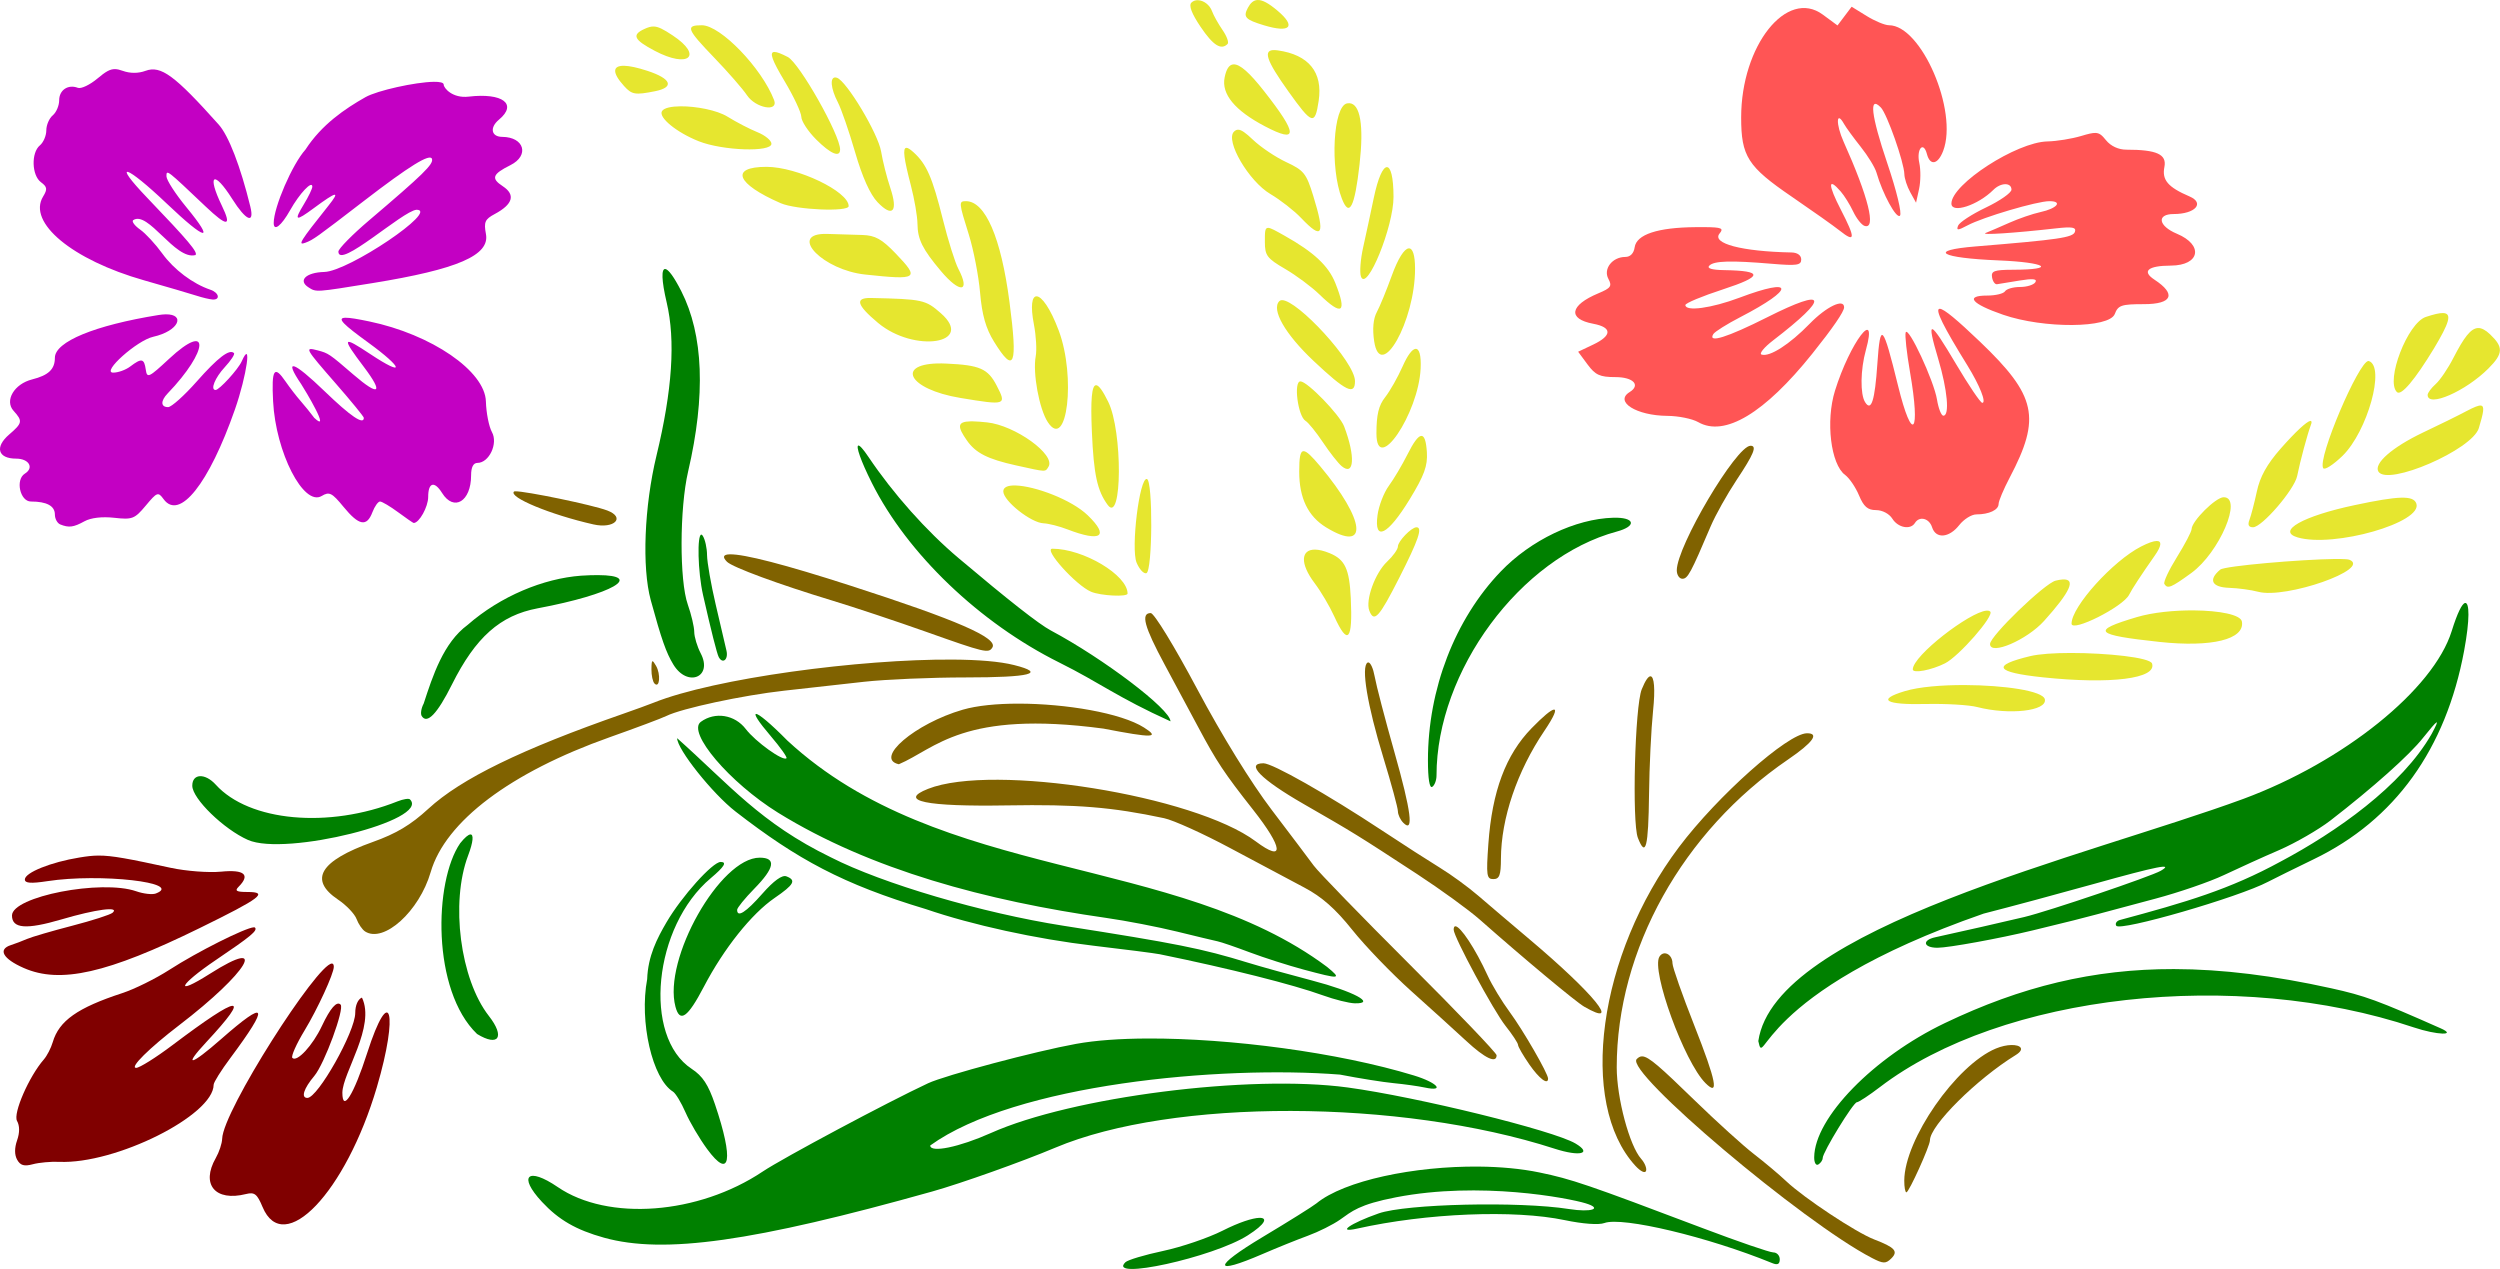 <?xml version="1.0" encoding="UTF-8"?>
<svg width="316.85mm" height="160.83mm" version="1.1" viewBox="0 0 1122.7 569.87" xmlns="http://www.w3.org/2000/svg">
<g transform="translate(491.33 -50.855)">
<path transform="translate(-491.33 50.855)" d="m298.73 120.8c-1.76-0.1-1.69 5.02 0.66 15.02 4.02 17.08 2.54 39.37-4.57 68.76-5.5 22.76-6.59 50.25-2.57 64.96 4.83 17.66 6.9 23.55 10.15 28.9 6.33 10.41 17.87 5.68 12.28-5.03-1.59-3.06-2.9-7.4-2.91-9.65-0.01-2.26-1.31-7.78-2.9-12.29-3.78-10.71-3.7-43.17 0.15-59.73 7.95-34.2 6.91-61.41-3.09-81.02-3.36-6.59-5.83-9.83-7.2-9.92zm86.73 79.28c-1.15 0.22 0.99 6.67 6.1 16.85 15.95 31.78 48.32 62.78 84.18 80.62 18.16 9.03 26.08 15.62 49.9 26.38 0-5.38-30.09-28.21-53.79-40.83-5.26-2.8-19.04-13.6-41.41-32.49-14.47-12.21-29.3-28.87-40.42-45.4-2.46-3.66-3.96-5.25-4.56-5.13zm340.76 32.42c-0.54-0.02-1.11-0.02-1.72 0-17.02 0.48-37.02 10.04-50.57 24.17-20.57 21.45-32.67 52.83-32.67 84.76 0 8.26 0.71 12.68 1.92 11.93 1.06-0.65 1.93-2.95 1.93-5.11 0-46.91 37.69-97.89 80.99-109.55 8.57-2.31 8.2-5.98 0.12-6.2zm-411.27 7.58c-1.92 0-1.62 16.55 0.78 27.17 3.62 15.99 6.24 26.34 7.04 27.83 1.78 3.29 4.4 1.11 3.47-2.89-0.55-2.39-2.72-11.71-4.84-20.72-2.11-9.01-3.85-18.98-3.88-22.16-0.02-3.18-0.88-7.08-1.91-8.67-0.24-0.38-0.47-0.56-0.66-0.56zm-46.48 18.19c-2.14-0.01-4.65 0.07-7.55 0.26-16.8 1.25-36.1 9.14-50.95 22.13-10.81 7.94-15.65 22.86-19.7 35.3-1.11 2.07-1.51 4.57-0.9 5.57 2.39 3.86 6.99-0.92 13.58-14.12 10.61-21.22 21.67-31.06 38.48-34.22 34.1-6.4 47.75-14.86 27.04-14.92zm838.53 12.52c-1.3 0.26-3.4 4.29-6 12.64-8.2 26.25-48.5 58.67-93.6 75.35-70.5 25.91-210.36 57.84-217.78 108.75 2.96 13.63-1.64-21.49 101.17-57.24 11.65-2.98 33.98-8.98 49.61-13.35 28.6-7.98 36.05-9.45 29.97-5.9-4.38 2.55-50.38 18.15-61.28 20.77-8.14 1.96-30.32 7-39.98 9.09-6.1 1.32-5.41 4.72 0.96 4.72 4.97 0 27.77-4.16 42.88-7.82 16.56-4.02 22.6-5.53 28.9-7.24 3.71-1.01 15.42-4.14 26.01-6.96 10.6-2.82 24.47-7.59 30.83-10.61 6.41-3.02 17.51-8.1 24.91-11.27 7.3-3.18 17.6-9.13 22.9-13.21 19.1-14.77 35.6-29.45 41.7-37.24 6.7-8.37 7.9-9.29 3.8-1.68-13.3 23.39-43 44.13-67.7 57.26-23.2 12.66-42.52 18.28-72.46 26.35-1.39 0.46-2.05 1.6-1.47 2.54 1.63 2.65 55.03-12.8 68.13-19.73 2.9-1.51 12.2-6.09 20.6-10.17 36.4-17.56 59.3-49.44 67.5-93.67 2.6-14.08 2.4-21.77 0.4-21.38zm-767.45 49.83c-1.06 0.03 0.88 3.28 6.57 9.94 4.31 5.05 7.5 9.52 7.07 9.95-1.5 1.5-13.89-7.39-18.28-13.12-4.95-6.46-13.82-7.88-20.18-3.23-6.34 4.64 12.86 27.24 34.62 40.77 41.6 25.75 93.67 39.6 147.39 47.28 9.01 1.29 23.31 4.05 31.79 6.14 8.48 2.08 16.72 4.06 18.31 4.39s8.09 2.56 14.45 4.96c6.36 2.39 17.2 5.86 24.09 7.71 16.61 4.45 17.35 4.37 10.59-1.18-68.33-51.08-173.43-37.87-242.37-101.65-7.8-7.91-12.85-12-14.05-11.96zm-35.46 10.88c-0.06 4.92 15.87 24.93 26.27 32.98 27.76 21.51 48.25 32.62 85.45 43.79 20.88 7.15 49.57 13.41 75.15 16.42 14.3 1.68 27.74 3.41 29.86 3.84 31.19 6.38 59.91 13.62 73.23 18.45 5.3 1.92 11.77 3.54 14.38 3.59 9.84 0.21-0.67-5.39-19.2-10.24-10.07-2.63-23.07-6.25-28.9-8.04-20.63-6.34-31.88-8.59-82.86-16.57-36.31-5.69-81.17-18.89-104.32-30.7-31.68-15.42-45.38-32.42-69.06-53.52zm-214.29 17.07c-2.042 0.09-3.476 1.55-3.451 4.31 0.052 5.82 14.14 19.51 25.01 24.32 16.87 7.46 82.09-8.87 72.75-18.21-0.53-0.53-3.02-0.13-5.54 0.87-30.98 12.35-66.69 9.08-81.677-7.48-2.403-2.65-5.051-3.91-7.092-3.81zm121.44 26.16c-0.92 0.05-2.48 1.33-4.59 3.96-11.81 17.16-12.8 66.08 7.6 85.66 9.7 5.92 12.67 1.34 5.28-8.12-12.86-16.47-17.31-50.85-9.31-72.03 2.34-6.21 2.56-9.55 1.02-9.47zm129.92 10.43c-17.76 0-43.54 45.63-37.82 66.96 1.97 7.37 5.51 4.87 12.77-9.04 8.94-17.1 21.37-32.7 31.73-39.81 8.8-6.04 9.86-7.98 5.3-9.73-1.91-0.73-5.66 1.98-10.76 7.77-7.39 8.4-11.35 10.94-11.35 7.28 0-0.9 3.46-5.16 7.7-9.49 9.18-9.36 9.98-13.94 2.43-13.94zm-17.53 1.92c-3.62 0-17.5 15.46-24.31 27.09-4.23 7.23-8.34 15.18-8.69 25.56-3.6 19.04 2.32 44.77 11.62 50.52 1.16 0.72 3.68 4.9 5.6 9.29 1.91 4.38 6.27 11.78 9.68 16.43 10.42 14.21 12.05 4.98 3.54-20.09-2.99-8.79-5.53-12.66-10.43-15.87-22.14-14.52-17.21-63.98 8.54-85.64 6.11-5.15 7.42-7.29 4.45-7.29zm652.67 48.11c-36.23-0.07-68.65 7.85-102.92 24.26-31.99 15.32-58.49 42.52-58.66 60.22-0.03 2.49 0.81 3.92 1.88 3.26 1.06-0.66 1.93-1.94 1.93-2.87 0-2.61 13.76-25.07 15.36-25.07 0.79 0 5.45-3.07 10.36-6.82 54.69-41.76 160.05-53.53 239.75-26.78 10.4 3.48 19.7 3.77 12 0.38-28.2-12.5-34-14.63-49.1-17.96-25.7-5.68-48.86-8.58-70.6-8.62zm-460.96 31.18c-12.32 0.05-23.33 0.82-32.09 2.41-18.08 3.26-58.75 14.09-66.47 17.69-18.12 8.46-65.27 33.62-74.27 39.65-28.89 19.33-69.45 22.4-92.04 6.96-13.51-9.23-17.98-5.06-7.1 6.64 7.54 8.11 15.35 12.62 27.92 16.11 26.92 7.47 66.85 1.84 147.41-20.77 12.91-3.63 40.28-13.37 55.25-19.68 52.6-22.15 154.82-21.94 224.15 0.46 11.39 3.69 17.15 2.26 9.4-2.33-9.9-5.86-71.24-20.94-102.29-25.15-44.05-5.97-123.89 4.22-160.22 20.45-14.26 6.37-27.25 9.04-27.25 5.6 38.18-27.53 130.3-36.04 184.01-31.83 8.48 1.65 19.32 3.38 24.09 3.84s11.06 1.34 13.97 1.96c9.4 2.01 5.63-2.22-4.82-5.4-34.11-10.4-82.71-16.75-119.65-16.61zm148.79 57.52c-28.9-0.27-60.43 6.24-72.97 16.54-1.59 1.3-12.43 8.09-24.09 15.07-22.55 13.52-22.55 17.37 0 7.62 6.36-2.75 15.48-6.43 20.27-8.18s11.3-5 14.45-7.22c5.31-3.73 8.43-6.82 25.17-10.05 37.78-7.3 77.38 0.36 85.09 2.7 7.91 2.39 2.68 4.18-7.52 2.57-22.2-3.51-73.16-2.33-85.42 1.98-12.83 4.51-19.07 8.92-9.65 6.82 31.19-6.97 70.59-8.57 93.27-3.8 8.03 1.69 15.26 2.22 17.75 1.3 8.06-2.98 46.64 6.23 75.41 18 2.38 0.98 3.37 0.48 3.37-1.71 0-1.71-1.31-3.1-2.91-3.1s-15.69-4.84-31.31-10.75c-52.34-19.81-59.17-22.14-73.69-25.15-8.25-1.71-17.59-2.55-27.22-2.64zm-98.64 23.02c-3.02 0.1-8.92 1.95-16.5 5.78-6.42 3.24-18.42 7.32-26.67 9.08-8.24 1.75-15.85 4.03-16.91 5.06-8.6 8.36 39.42-2.17 54.92-12.04 8.17-5.22 9.04-8 5.16-7.88z" fill="#008000"/>
<path transform="translate(-491.33 50.855)" d="m786.13 200.18c-6.4 0-33.12 45.12-33.12 55.93 0 2.09 1.14 3.8 2.52 3.8 2.4 0 3.76-2.51 12.71-23.58 2.14-5.02 7.39-14.4 11.67-20.85 7.74-11.64 9.22-15.3 6.22-15.3zm-554.73 20.46c-0.31 0.01-0.5 0.05-0.57 0.11-2.59 2.52 16.4 10.39 35.64 14.75 9.37 2.13 14.59-3.07 6.27-6.24-6.72-2.55-36.73-8.72-41.34-8.62zm96.27 28.3c-2.91 0.08-3.34 1.19-1.19 3.35 2.47 2.46 23.28 10.14 46.94 17.31 10.07 3.05 29.14 9.4 42.39 14.1 26.57 9.44 28.15 9.81 29.85 7.07 2.63-4.26-15.79-12.29-63.57-27.71-29.57-9.55-48.02-14.31-54.42-14.12zm189.1 26.38c-4.57 0-2.93 6.1 6.25 23.13 4.86 9.01 11.61 21.58 14.99 27.94 8.34 15.65 11.74 20.77 24.7 37.22 13.64 17.31 14.22 23.96 1.25 14.26-27.64-20.66-117.98-35.15-147.19-23.61-13.72 5.42-1.05 8.06 35.65 7.43 31.1-0.53 46.92 0.76 70.33 5.74 4.24 0.9 17.68 6.98 29.87 13.52 12.18 6.53 27.1 14.48 33.14 17.65 7.85 4.14 13.98 9.55 21.53 19.01 5.8 7.27 17.72 19.63 26.48 27.48 8.76 7.84 19.88 17.92 24.71 22.4 8.45 7.83 13.61 10.26 13.61 6.4 0-1-17.64-19.43-39.2-40.94-21.55-21.52-40.84-41.39-42.87-44.16-2.02-2.77-10.53-14.04-18.9-25.05-9.3-12.22-22.31-33.32-33.44-54.21-10.27-19.28-19.39-34.21-20.91-34.21zm-89.02 20.89c-41.31-0.28-106.77 8.35-134.3 19.39-2.12 0.85-8.19 3.06-13.49 4.91-45.75 15.94-72.91 29.18-87.58 42.68-7.89 7.26-14.44 11.17-25.03 14.95-23.72 8.47-28.81 16.94-15.53 25.87 3.71 2.49 7.44 6.4 8.29 8.68s2.58 4.81 3.85 5.62c8.41 5.35 24.34-9.08 29.45-26.66 6.62-22.78 35.82-44.78 80.41-60.58 11.86-4.2 23.29-8.49 25.41-9.53 6.94-3.42 34.31-9.29 52.99-11.37 10.07-1.13 26.17-2.92 35.78-3.99s30.15-1.95 45.65-1.95c29.2 0 36.46-1.86 21.75-5.56-6.42-1.62-16.09-2.39-27.65-2.46zm-134.7 0.75c-0.38-0.02-0.47 1.12-0.5 3.58-0.04 2.73 0.59 5.63 1.38 6.43 2.32 2.34 2.87-4.21 0.67-7.98-0.76-1.32-1.24-2.02-1.55-2.03zm321.49 0.53c-0.14-0.02-0.28 0-0.41 0.08-2.96 1.84-0.1 19.11 7.08 42.57 3.6 11.81 6.56 22.69 6.56 24.19 0 1.49 1.08 3.81 2.41 5.15 4.84 4.89 3.6-4.97-4-31.79-4.16-14.69-8.16-29.99-8.87-34-0.63-3.5-1.8-6.05-2.77-6.2zm126.69 6.22c-0.97-0.06-2.32 1.81-3.95 5.82-3.09 7.58-4.44 59.78-1.74 66.74 3.52 9.05 4.72 4.35 5.01-19.59 0.14-12.42 0.96-29.3 1.81-37.52 1.03-9.88 0.48-15.35-1.13-15.45zm-283.86 12.28c-9.65 0-18.57 0.85-25.04 2.73-21.43 6.23-39.9 22.01-28.68 24.49 16.47-6.96 28.68-24.49 91.93-16 22.11 4.28 25.55 4.19 18.19-0.48-10.33-6.56-35.16-10.73-56.4-10.74zm240.43 2.68c-1.27 0.13-4.68 2.91-10 8.37-11.59 11.91-17.71 28.27-19.4 51.86-1.02 14.29-0.79 15.9 2.24 15.89 2.73 0 3.38-1.73 3.4-9.15 0.07-18.09 7.25-39.26 19.45-57.34 4.42-6.55 5.74-9.78 4.31-9.63zm113.66 10.63c-8.6 0.05-40.17 28.13-57.46 51.1-36.3 48.23-45.43 114.94-19.59 143.13 2.33 2.54 4.38 3.53 4.8 2.29 0.39-1.18-0.6-3.62-2.2-5.41-5.25-5.89-10.97-27.3-10.97-41.09 0-52.75 29.57-105.88 76.93-138.23 11.2-7.65 14.21-11.83 8.49-11.79zm-244.05 13.47c-8.3 0-1.14 7.26 17.98 18.26 22.66 13.02 24.13 13.93 51.05 31.53 10.6 6.94 23.25 16.12 28.11 20.42 19.63 17.35 43.03 36.86 46.84 39.07 17.28 9.99 4.48-5.78-24.57-30.28-8.16-6.89-18.51-15.68-22.98-19.54-4.47-3.85-12.2-9.49-17.16-12.52-4.97-3.04-16.67-10.57-26.01-16.74-24.61-16.26-49.2-30.2-53.26-30.2zm86.22 73.2c-0.52-0.03-0.81 0.46-0.81 1.55 0 3.2 17.87 36.35 23.26 43.15 3.1 3.92 5.64 7.77 5.64 8.57s2.29 4.75 5.08 8.79c4.44 6.4 8.41 9.39 8.41 6.33 0-2.27-11.24-21.76-17.2-29.83-3.52-4.77-7.97-12.12-9.89-16.33-5.66-12.37-12.23-22.12-14.49-22.23zm93.8 12.15c-0.81 0.06-1.61 0.53-2.21 1.5-3.81 6.16 11.14 47.25 20.65 56.76 6.26 6.26 4.92-0.7-4.99-25.86-5.39-13.67-9.79-26.2-9.79-27.84 0-2.83-1.87-4.69-3.66-4.56zm155.76 41.18c-1.95 0.05-4.37 0.53-6.85 1.56-17.89 7.45-41.07 40.83-41.17 59.3-0.02 2.91 0.41 5.3 0.96 5.3 1.14 0 10.57-20.84 10.57-23.36 0-6.65 20.96-27.49 38.52-38.3 4.32-2.66 2.26-4.61-2.03-4.5zm-165.69 5.09c-0.98-0.03-1.72 0.45-2.49 1.23-5.53 5.54 74.54 73.23 105.68 89.33 5 2.59 6.16 2.62 8.59 0.25 3.32-3.25 1.79-4.98-7.63-8.6-8.17-3.14-31.53-18.61-39.5-26.15-3.18-3.01-9.68-8.48-14.45-12.15s-16.77-14.54-26.66-24.15c-15.41-14.97-20.6-19.66-23.54-19.76z" fill="#806200"/>
<path transform="translate(-491.33 50.855)" d="m44.213 384.22c-2.787 0.02-5.308 0.34-8.525 0.87-12.828 2.08-24.526 6.79-24.526 9.87 0 1.68 2.709 1.88 10.115 0.75 23.67-3.63 61.417 0.66 48.709 5.54-1.559 0.6-5.514 0.15-8.789-0.99-15.679-5.46-55.816 2.36-55.816 10.88-1e-4 5.89 6.41 6.4 22.16 1.77 15.577-4.59 26.421-6.01 23.025-3.02-1.006 0.89-9.2 3.52-18.209 5.86-9.008 2.34-18.112 5-20.232 5.92s-5.37 2.16-7.225 2.75c-5.989 1.92-3.6 6.17 5.78 10.29 16.405 7.2 37.492 2.42 78.914-17.89 27.596-13.53 31.186-16.25 21.496-16.25-4.89 0-5.77-0.51-3.97-2.31 5.43-5.43 2.67-7.85-7.804-6.82-5.563 0.54-15.752-0.23-22.64-1.72-18.921-4.09-26.333-5.54-32.463-5.5zm69.767 32.22c-3.76 0.18-25.224 10.9-37.908 19.08-6.16 3.97-15.698 8.69-21.195 10.48-20.074 6.57-28.363 12.42-31.189 22.01-0.781 2.65-2.584 6.15-4.006 7.78-6.635 7.59-13.902 24.25-12.034 27.59 1.226 2.19 1.236 5.26 0.03 8.72-1.208 3.46-1.194 6.53 0.035 8.73 1.427 2.55 3.16 3.05 7.008 2.01 2.812-0.76 8.146-1.25 11.855-1.08 25.291 1.13 69.369-20.89 69.369-34.65 0-1.05 3.367-6.44 7.485-11.95 17.91-24.02 16.6-26.74-4.114-8.54-13.703 12.04-17.3 12.79-6.693 1.39 20.647-22.18 15.407-21.73-15.117 1.29-7.492 5.65-14.861 10.27-16.377 10.26-3.061-0.02 5.843-8.84 19.4-19.22 30.781-23.56 40.691-40.14 13.787-23.07-16.434 10.42-14.129 5.17 2.725-6.22 15.639-10.56 18.779-13.17 17.449-14.51-0.09-0.08-0.26-0.12-0.51-0.1zm35.06 16.27c-6.61 0.09-48.9 66.14-49.267 78.66-0.061 2.12-1.35 6.02-2.865 8.67-6.795 11.89-0.276 19.66 13.572 16.18 3.82-0.95 4.98-0.05 7.42 5.8 9.49 22.69 37.37-6.51 51.33-53.77 9.95-33.69 6-47.56-4.36-15.3-6.02 18.74-11.12 26.88-11.12 17.75 0.09-8.87 15.02-29.77 8.79-42.7-1.79 0.69-3.01 3.47-3.01 6.9 0 8.34-16.79 38.16-21.49 38.16-3 0-1.67-4.21 3.14-9.92 4.5-5.36 13.62-30.14 11.77-31.99-1.73-1.73-4.61 1.57-8.4 9.61-4.11 8.74-11.2 16.4-13.26 14.34-0.68-0.69 1.79-6.25 5.49-12.36 5.82-9.6 13.12-25.48 13.12-28.55 0-1.02-0.31-1.48-0.86-1.48z" fill="#800000"/>
<path transform="translate(-491.33 50.855)" d="m564.62 0.012c-1.72 0.127-3.05 1.301-4.23 3.504-2.22 4.155-1.15 5.312 7.31 7.867 11.81 3.564 14.51 0.572 5.97-6.612-3.98-3.352-6.83-4.923-9.05-4.76zm-26.62 0.076c-1.12-0.042-2.17 0.296-2.97 1.094-1.27 1.267 0.13 4.934 4.12 10.853 5.64 8.362 9.21 10.631 12.13 7.713 0.67-0.675-0.34-3.495-2.26-6.264-1.91-2.769-4.04-6.57-4.72-8.449-1.05-2.922-3.83-4.855-6.3-4.947zm-222.82 11.252c-7.5 0-6.84 1.688 5.73 14.746 6.09 6.329 12.64 13.837 14.54 16.685 3.9 5.831 14.29 7.691 12.18 2.178-5.53-14.397-24.07-33.609-32.45-33.609zm-21.66 0.562c-1.27-0.023-2.5 0.369-4.08 1.086-5.85 2.667-4.82 4.862 4.62 9.848 15.21 8.032 21.89 2.246 8.01-6.938-4.17-2.761-6.42-3.956-8.55-3.996zm279.07 10.598c-5.65-0.278-4.01 4.522 5.96 18.494 10.73 15.039 11.97 15.427 13.64 4.287 1.92-12.844-4.43-20.683-18.38-22.66-0.44-0.062-0.85-0.102-1.22-0.121zm-224.8 0.834c-2.52 7e-3 -0.96 3.906 4.51 13.057 4.12 6.888 7.52 14.129 7.56 16.089 0.04 1.961 3.02 6.512 6.62 10.116 6.55 6.549 10.79 8.333 10.79 4.537 0-6.536-18.25-38.823-23.48-41.524-2.85-1.477-4.85-2.278-6-2.275zm206.17 5.576c-1.97 0.092-3.25 2.082-4.01 5.906-1.49 7.445 4.6 14.818 18.08 21.895 15.03 7.887 14.92 3.664-0.41-15.85-6.42-8.167-10.78-12.086-13.66-11.951zm-273.61 0.639c-5.32-0.121-5.56 3.051-0.09 9.097 3.5 3.861 4.97 4.109 13.91 2.321 8.83-1.765 7.36-5.624-3.49-9.172-4.45-1.456-7.92-2.191-10.33-2.246zm94.91 5.244c-2.65-0.248-2.26 4.841 1 11.146 1.57 3.028 5.07 13.157 7.78 22.51 3.19 11.025 6.73 18.887 10.05 22.354 6.79 7.083 9.31 4.219 5.71-6.491-1.55-4.63-3.4-11.952-4.11-16.267-1.33-8.04-15.54-31.744-19.86-33.131-0.21-0.065-0.4-0.104-0.57-0.121zm230.71 11.557c-0.33-0.017-0.67 9e-3 -1.03 0.078-6.22 1.198-7.74 28.893-2.33 42.783 3.34 8.591 5.74 3.949 7.93-15.313 1.99-17.52 0.34-27.3-4.57-27.548zm-300.33 1.394c-4.16 0.03-7.45 0.709-8.35 2.164-1.73 2.798 6.56 9.586 16.53 13.533 10.72 4.247 32.62 5 32.62 1.123 0-1.461-2.82-3.793-6.26-5.181-3.45-1.388-9.5-4.527-13.45-6.977-4.77-2.958-14.15-4.711-21.09-4.662zm250.31 10.508c-0.67 0.016-1.24 0.325-1.81 0.891-4.01 4.016 6.66 22.271 16.38 28 4.46 2.631 10.66 7.462 13.77 10.736 9.62 10.111 10.91 7.771 5.46-9.938-3.1-10.061-4.2-11.442-12.08-15.113-4.77-2.222-11.49-6.731-14.94-10.021-3.36-3.207-5.3-4.591-6.78-4.555zm-148.94 8.133c-1.76 0.112-1.03 5.08 2.05 16.904 1.59 6.103 2.93 13.871 2.96 17.261 0.08 6.98 2.24 11.33 10.53 21.18 8.6 10.22 13.37 9.61 7.83-1-1.51-2.89-4.64-12.86-6.95-22.158-4.73-18.954-7.32-24.883-13.21-30.209-1.46-1.323-2.53-2.022-3.21-1.978zm-62.78 8.543c-16.63 0-13.63 7.634 6.41 16.342 6.88 2.984 30.48 3.99 30.48 1.298 0-6.587-23.12-17.64-36.89-17.64zm278.55 0.133c-1.73 0.089-3.93 4.707-5.84 13.814-1.38 6.637-3.52 16.585-4.75 22.095-1.24 5.52-1.68 11.5-0.99 13.29 2.65 6.92 14.64-22.48 14.6-35.844-0.02-9.007-1.28-13.445-3.02-13.355zm-189 15.283c-3.29 0-3.24 0.557 1.33 15.116 2.1 6.72 4.37 18.43 5.03 26.01 0.87 10.04 2.58 16.02 6.26 21.98 9.15 14.8 10.7 10.82 6.94-17.84-3.79-28.94-10.85-45.266-19.56-45.266zm135.76 11.986c-1.57-0.07-1.51 1.87-1.51 6.37 0 6.05 0.98 7.35 9.04 12.04 4.97 2.89 11.93 8.07 15.48 11.51 10.22 9.94 12.49 8.29 7.11-5.16-3.09-7.73-9.68-13.87-22.69-21.18-4-2.25-6.21-3.52-7.43-3.58zm-199.64 2.72c-15.41 0.5-0.2 16.22 18.62 18.24 23.75 2.55 24.65 1.93 13.65-9.52-6.16-6.41-9.13-8.06-14.85-8.24-3.94-0.12-11.06-0.34-15.83-0.48-0.56-0.01-1.09-0.02-1.59 0zm262.72 6.49c-1.98 0.18-4.78 4.43-7.7 12.52-2.3 6.36-5.28 13.62-6.63 16.12-1.59 2.94-2.01 7.55-1.19 13.01 2.79 18.61 18.37-8.92 18.37-32.46 0-6.33-1.11-9.34-2.85-9.19zm-167.14 21.53c-2.03 0.02-2.81 4.15-1.16 12.7 0.97 5.02 1.33 11.42 0.8 14.23-1.41 7.44 1.57 23.7 5.42 29.56 8.67 13.24 12.7-20.31 4.93-41.07-3.79-10.15-7.7-15.43-9.99-15.42zm-74.24 0.75c-7.49-0.17-6.59 3.11 3.07 11.19 16.3 13.62 43.8 9.35 28.18-4.37-6.86-6.02-8.14-6.3-31.25-6.82zm184.41 0.97c-0.46 0.02-0.84 0.16-1.12 0.44-3.75 3.75 2.57 14.79 15.38 26.86 14.46 13.63 18.59 15.64 18.59 9.06 0-8.6-25.93-36.57-32.85-36.36zm521.45 5.8c-1.7-0.04-4.2 0.59-7.7 1.74-8.2 2.69-18.2 28.6-13 33.74 1.9 1.89 8.1-5.51 16.7-19.68 6.7-11.23 8.3-15.7 4-15.8zm15.7 6.73c-3.3 0.18-6.3 4.26-11 13.35-2.4 4.72-6 10.04-8 11.82s-3.6 3.97-3.6 4.86c0 5.82 17-1.56 27.3-11.87 6.7-6.72 6.8-9.59 0.7-15.38-2-1.89-3.8-2.87-5.4-2.78zm-477.15 9.35c-1.47 0.17-3.5 2.76-5.75 7.84-2.16 4.88-5.69 11.12-7.85 13.86-2.93 3.72-3.92 7.84-3.92 16.28 0 18.98 18.89-8.82 19.85-29.21 0.28-6.01-0.66-8.95-2.33-8.77zm427.95 5.45c-4.3 0.11-23 43.84-20.3 48.12 0.6 1.02 4.5-1.48 8.7-5.55 11.2-10.98 19.3-40.08 11.8-42.55 0-0.02-0.1-0.02-0.2-0.02zm-640.72 1.09c-20.92-0.22-15.41 11.55 8.42 15.5 20.49 3.4 20.85 3.28 16.28-5.55-3.94-7.61-7.59-9.21-22.6-9.88-0.73-0.04-1.43-0.06-2.1-0.07zm161.11 8.06c-3.17 0-1.13 15.69 2.31 17.74 1.26 0.75 4.77 5.09 7.81 9.64 3.03 4.55 6.81 9.35 8.39 10.68 5.68 4.75 6.25-4.3 1.13-17.82-1.99-5.25-16.53-20.24-19.64-20.24zm-91.71 1.72c-2.04-0.11-2.56 6.64-1.94 20.92 0.83 19.18 2.4 26.44 7.1 32.84 6.55 8.92 6.76-33.13 0.23-46.32-2.39-4.85-4.16-7.38-5.39-7.44zm621.82 9.14c-1.1-0.12-3.1 0.75-6.1 2.31-3.9 2.08-12.9 6.52-20 9.86-13.8 6.61-22.1 13.89-19.9 17.49 4.1 6.67 42.2-9.82 45.1-19.55 2.1-6.98 2.7-9.91 0.9-10.11zm-76.6 6.9c-1.6 0.26-6.5 4.72-13.3 12.44-6.2 7.06-9.3 12.67-10.7 19.27-1.1 5.12-2.6 10.83-3.3 12.68-0.9 2.29-0.4 3.37 1.6 3.37 4 0 18.5-16.85 19.8-22.97 1.3-6.59 4.7-19.09 6.1-22.78 0.5-1.24 0.5-1.89 0-2 0-0.02-0.1-0.02-0.2-0.01zm-601.72 0.2c-6 0.12-5.88 2.41-1.57 8.57 3.97 5.67 9.3 8.37 22.06 11.2 13.93 3.08 13.07 3.04 14.59 0.6 3.32-5.38-14.97-18.58-27.59-19.91-2.47-0.26-4.53-0.42-6.21-0.46-0.45-0.01-0.88-0.01-1.28 0zm202.43 6.53c-1.42 0.16-3.44 2.91-6.12 8.27-2.4 4.77-6.18 11.15-8.41 14.18-2.22 3.03-4.51 8.97-5.07 13.2-1.62 12.03 4.61 8.94 14.44-7.17 6.58-10.79 8.11-15 7.73-21.17-0.32-5.03-1.15-7.46-2.57-7.31zm-52.8 6.86c-1.57 0.03-1.96 3.03-1.96 9.21 0 11.88 3.96 20.05 12.13 25.04 19.19 11.69 17.7-3.13-2.76-27.54-3.74-4.46-6.03-6.74-7.41-6.71zm-70.36 12.49c-3.32-0.83-7.26 31.21-4.63 37.57 1.25 3 3.23 5.13 4.41 4.73 2.76-0.92 2.97-41.61 0.22-42.3zm-58.97 2.91c-3.38-0.09-5.56 0.71-5.52 2.7 0.09 4.29 12.47 14.08 18.07 14.29 2.21 0.08 7.06 1.31 10.77 2.74 15.09 5.81 18.91 3.19 9.14-6.28-7.35-7.13-23.83-13.21-32.46-13.45zm542.52 5.28c-3.55 0-14.33 10.71-14.4 14.32-0.03 1.13-3 6.8-6.6 12.59-3.61 5.79-6.14 11.21-5.63 12.04 1.45 2.34 2.96 1.72 12.11-4.92 12.6-9.16 23.22-34.03 14.52-34.03zm79.6 0.21c-4.2 0.12-10.8 1.21-20.7 3.32-23.3 4.92-35.3 11.69-25.7 14.51 16.3 4.78 56.6-6.76 53.3-15.29-0.7-1.8-2.6-2.66-6.9-2.54zm-442.09 13.28c-2.27 0-8.34 6.29-8.34 8.63 0 1.24-2.18 4.31-4.85 6.81-5.37 5.04-9.81 17.26-8 21.99 2.14 5.59 4.38 3.14 13.48-14.79 8.64-17.02 10.56-22.64 7.71-22.64zm332.45 6.16c-1.43 0-3.79 0.82-7.04 2.48-12.71 6.5-31.23 27.04-31.23 34.63 0 4.08 23.15-7.55 25.85-12.97 1.25-2.52 5.6-9.16 11.5-17.55 3.06-4.35 3.29-6.6 0.92-6.59zm-495.96 3.47c-4.22 0 10.61 16.48 17.39 19.33 4.36 1.83 16.38 2.43 16.38 0.81 0-8.29-19.87-20.14-33.77-20.14zm117.95 0.4c-6.3-0.06-6.94 6.16-0.14 15.12 2.77 3.65 6.71 10.33 8.76 14.83 6.11 13.43 8.35 10.98 7.44-8.13-0.63-13.17-2.59-17.36-9.48-20.21-2.61-1.08-4.82-1.59-6.58-1.61zm460.35 4.21c-0.7-0.01-1.5-0.01-2.4 0-14.9 0.18-49.41 3.09-51.44 4.78-5.5 4.57-3.83 7.93 4.04 8.18 4 0.13 9.8 0.92 13 1.77 12.4 3.31 51-10.22 41-14.37-0.6-0.22-2.1-0.34-4.2-0.36zm-124.59 9.2c-0.87 0.05-1.92 0.23-3.16 0.53-4.96 1.21-29.47 24.88-29.47 28.46 0 5.29 16.55-1.79 24.29-10.39 11.78-13.09 14.47-18.95 8.34-18.6zm58.99 13.89c-8.79-0.07-18.56 0.88-25.72 3.02-20.77 6.18-19.13 7.97 10.21 11.14 23.44 2.52 38.31-1.14 37.01-9.1-0.5-3.17-10.19-4.96-21.5-5.06zm-93.23 0.11c-7.59 0.64-33.08 20.23-33.08 26.39 0 1.92 8.36 0.35 14.46-2.72 6.25-3.14 22.2-21.37 20.33-23.24-0.24-0.24-0.59-0.38-1.03-0.43-0.2-0.02-0.43-0.02-0.68 0zm37.85 19.01c-7.38 0.01-14.12 0.44-18.17 1.41-17.62 4.23-15.8 7.26 5.69 9.53 30.51 3.21 51.23 0.59 49-6.19-0.9-2.74-20.28-4.76-36.52-4.75zm-47.43 14.41c-10.41-0.04-20.68 0.8-27.06 2.72-12.72 3.84-8.89 6.21 9.34 5.79 9.01-0.21 19.42 0.4 23.13 1.36 14.41 3.7 31.41 1.78 30.41-3.43-0.74-3.88-18.47-6.37-35.82-6.44z" fill="#e6e62f"/>
<path transform="translate(-491.33 50.855)" d="m831.53 3.019-3.17 4.207-3.17 4.209-6.6-4.866c-16.16-11.924-36.67 13.903-36.67 46.174 0 17.459 2.94 22.069 22.68 35.557 9.25 6.323 18.97 13.209 21.61 15.309 7.04 5.6 7.15 3.5 0.49-9.413-5.85-11.335-5.87-14.876-0.06-8.189 1.62 1.854 4.14 5.908 5.6 9.01 1.47 3.101 3.75 5.992 5.08 6.422 5.41 1.76 1.74-12.998-9.41-37.825-3.52-7.854-3.34-14.31 0.22-7.939 0.89 1.581 4.26 6.202 7.49 10.269 3.23 4.068 6.42 9.269 7.07 11.561 2.74 9.55 8.96 20.956 10.54 19.355 0.97-0.975-1.47-11.074-5.73-23.679-7.26-21.486-8.28-30.506-2.84-24.899 2.78 2.858 10.44 24.628 10.55 29.957 0.04 1.888 1.23 5.539 2.66 8.114l2.59 4.681 1.35-6.127c0.74-3.369 0.79-8.644 0.11-11.722-1.37-6.257 1.84-10.037 3.42-4.016 1.42 5.427 4.96 4.748 7.3-1.399 6.81-17.921-9.8-56.431-24.35-56.431-1.81 0-6.32-1.872-10.02-4.16l-6.74-4.16zm109.57 56.686c-1.44-0.066-3.35 0.425-6.45 1.354-4.23 1.269-11.07 2.374-15.18 2.455-13.85 0.271-43.13 19.217-43.13 27.906 0 4.646 11.93 0.751 18.83-6.145 3.35-3.357 8.14-3.417 8.14-0.103 0 1.395-5.16 5.005-11.47 8.021-6.32 3.017-11.94 6.687-12.5 8.157-0.86 2.22-0.13 2.19 4.25-0.14 6.94-3.704 31.17-10.866 36.75-10.866 6.16 0 3.46 3.284-4.04 4.908-3.44 0.743-9.71 2.899-13.95 4.788-4.24 1.89-9.01 3.95-10.6 4.57-2.81 1.09 12.6 0.09 31.54-2.05 7.36-0.83 9.19-0.5 8.52 1.55-0.85 2.57-7.18 3.5-44.6 6.56-21.76 1.78-16.09 5.18 10.45 6.28 21.39 0.88 26.28 4.14 6.3 4.19-8.39 0.03-9.85 0.56-9.37 3.4 0.31 1.86 1.32 3.25 2.23 3.1 0.92-0.15 5.47-0.89 10.11-1.65 5.98-0.98 8.05-0.76 7.11 0.75-0.73 1.18-3.82 2.14-6.87 2.14-3.06 0-6.09 0.87-6.75 1.93-0.65 1.06-4.25 1.92-7.98 1.92-10.18 0-7.14 3.7 7.1 8.61 18.28 6.31 47.72 6.11 50.17-0.34 1.49-3.91 2.97-4.41 13.11-4.41 12.74 0 14.64-4.49 4.67-11.02-5.78-3.79-2.9-6.25 7.36-6.29 13.13-0.06 14.88-9.25 2.73-14.32-8.35-3.49-9.21-8.837-1.41-8.837 9.66 0 14.07-4.917 7.09-7.91-9.68-4.145-12.43-7.384-11.27-13.223 1.14-5.69-3.43-7.769-17.07-7.769-3.56 0-7-1.597-9.14-4.235-1.77-2.19-2.83-3.196-4.68-3.281zm-175.76 42.295c-1.15 0-2.44 0-3.9 0.01-17.03 0.14-26.53 3.28-27.35 9.05-0.38 2.72-1.95 4.33-4.19 4.33-5.84 0-10 5.37-7.61 9.83 1.74 3.26 1.14 4.14-4.5 6.5-12.89 5.39-13.91 11.5-2.28 13.68 8.53 1.6 8.51 5.29-0.06 9.36l-6.74 3.2 4.21 5.69c3.53 4.78 5.55 5.7 12.52 5.7 8.06 0 11.46 3.6 6.38 6.74-6.94 4.29 3.03 10.56 16.95 10.67 4.98 0.03 11.23 1.3 13.88 2.82 11.84 6.77 29.76-3.97 51.17-30.69 9.21-11.5 14.31-18.92 14.33-20.86 0.04-4.18-7.92-0.38-15.48 7.38-9.05 9.3-18 15.02-21.6 13.82-1.18-0.4 1.16-3.27 5.22-6.38 25.55-19.64 24.45-24.02-2.62-10.39-18.08 9.1-26.9 11.85-24.25 7.57 0.67-1.08 6.14-4.52 12.16-7.63 24.71-12.81 24.45-18.07-0.44-8.7-12.55 4.72-24.27 6.31-24.27 3.29 0-0.85 7.59-4.01 16.86-7.03 18.06-5.89 18.23-8.37 0.58-8.65-5.62-0.09-7.93-0.79-6.68-2.03 2.16-2.16 9.62-2.37 28.26-0.8 11.05 0.93 13 0.64 13-1.96 0-1.86-1.69-3.09-4.33-3.14-22.42-0.44-36.05-4.04-32.32-8.54 1.88-2.26 1.12-2.8-6.9-2.84zm105.76 36.67c-2.46-0.01 1.8 8.27 12.44 25.47 5.51 8.92 8.63 16.77 6.66 16.77-0.8 0-6.1-7.84-11.77-17.41-12-20.27-13.49-20.7-8.01-2.32 4.15 13.95 5.2 25.51 2.31 25.51-0.93 0-2.21-3.25-2.86-7.23-1.39-8.5-12.92-33.23-14.06-30.17-0.43 1.16 0.44 9.15 1.93 17.76 4.86 28.03 1.07 32.37-5.37 6.15-6.83-27.78-7.97-28.99-9.28-9.86-1.14 16.66-2.74 21.66-5.5 17.29-2.28-3.58-2.11-14.6 0.34-23.44 5.6-20.16-7.13-3.41-13.87 18.26-4.25 13.64-1.9 33.11 4.56 37.86 1.9 1.4 4.7 5.52 6.22 9.15 2.12 5.08 3.9 6.62 7.66 6.62 2.81 0 5.93 1.64 7.31 3.85 2.55 4.09 8.16 5.15 10.15 1.93 2-3.25 6.41-2.14 7.7 1.93 1.69 5.3 7.63 4.83 12.19-0.97 2.08-2.65 5.54-4.81 7.69-4.81 5.72 0 9.99-2.01 9.99-4.7 0-1.3 2.25-6.62 4.99-11.84 14.17-26.94 12.03-36.73-13.36-61.02-10.19-9.74-16.15-14.77-18.06-14.78z" fill="#f55"/>
<path transform="translate(-491.33 50.855)" d="m51.678 31.045c-2.288-0.049-4.27 1.152-7.86 4.172-3.42 2.878-7.398 4.779-8.839 4.226-4.4-1.688-8.401 0.974-8.401 5.588 0 2.407-1.301 5.454-2.89 6.774-1.59 1.319-2.891 4.354-2.891 6.744s-1.301 5.425-2.891 6.744c-3.963 3.289-3.666 13.451 0.483 16.531 2.835 2.105 2.988 3.132 0.963 6.449-7.123 11.667 13.109 28.457 45.336 37.617 10.303 2.94 20.901 6.04 23.55 6.9 2.65 0.86 5.9 1.64 7.225 1.72 3.623 0.23 2.895-3.09-0.963-4.39-7.895-2.66-16.383-9.04-21.598-16.24-3.074-4.24-7.548-9.08-9.943-10.76s-3.838-3.572-3.205-4.204c6.687-4.685 18.91 18.094 28.041 15.634 1.203-1.2-3.267-6.5-21.623-25.652-16.267-16.97-9.715-15.016 8.805 2.625 17.604 16.767 21.88 17.527 8.718 1.536-4.92-5.977-8.945-12.219-8.945-13.871 0-3.147-0.063-3.195 17.598 13.564 9.762 9.258 11.882 9.148 7.277-0.389-6.829-14.135-3.643-16.163 4.685-2.98 6.2 9.814 10.07 11.427 8.1 3.369-4.42-18.058-9.72-31.801-14.205-36.813-19.752-22.095-25.97-26.664-32.838-24.13-3.248 1.198-6.912 1.206-10.199 0.023-1.346-0.485-2.45-0.765-3.49-0.787zm143.09 5.699c-8.22 0.119-25.32 3.891-30.62 6.875-9.23 5.231-19.64 12.261-26.97 23.559-5.89 6.527-14.26 25.864-14.26 32.972 0 3.95 3.4 1.31 7.34-5.703 4.25-7.564 10.01-13.672 10-10.601-0.01 0.924-1.73 4.499-3.83 7.943-4.54 7.453-3.73 7.768 4.44 1.729 10.48-7.742 12.11-8.023 6.62-1.141-12.75 15.993-14.02 18.033-10.31 16.613 3.55-1.36 4.66-2.15 26.21-18.728 20.48-15.758 29.74-21.48 30.6-18.908 0.78 2.347-3.85 6.873-28.3 27.66-7.48 6.356-13.66 12.646-13.73 13.966 0.06 8.16 28.76-18.195 35.08-18.783 10.5 0-30.49 27.663-41.39 27.933-8.26 0.21-11.96 3.84-7.07 6.94 3.47 2.2 3.02 2.23 28.74-1.94 38.18-6.19 52.71-12.47 50.91-22.02-1.01-5.39-0.46-6.638 3.94-8.991 8.2-4.388 9.43-8.679 3.6-12.502-5.34-3.5-4.65-5.411 3.43-9.441 8.68-4.324 6.27-12.64-3.67-12.707-4.95-0.034-5.73-4.184-1.45-7.737 8.44-7.004 1.67-12.131-13.64-10.332-7.24 0.851-11.18-3.873-11.18-5.392 0-0.937-1.75-1.304-4.49-1.264zm-120.37 104.42c-0.929 0.02-1.987 0.11-3.175 0.3-28.683 4.62-46.577 12-46.577 19.21 0 5.15-2.867 7.87-10.238 9.72-8.029 2.02-12.458 9.52-8.32 14.09 4.182 4.62 4.019 5.49-1.996 10.67-6.557 5.64-5.049 10.81 3.152 10.81 5.773 0 8.163 4.12 3.914 6.74-4.333 2.68-2.184 12.52 2.733 12.52 7.106 0 10.755 1.98 10.755 5.83 0 1.92 1.084 3.93 2.409 4.46 3.883 1.57 5.984 1.29 10.871-1.41 2.862-1.59 7.932-2.18 13.377-1.57 8.121 0.91 9.163 0.51 14.162-5.48 5.1-6.1 5.538-6.26 8.002-2.89 7.122 9.74 20.36-6.91 32.029-40.27 5.37-15.38 7.73-32.18 3.03-21.58-1.58 3.55-10.042 12.82-11.71 12.82-2.496 0-0.278-5.5 4.14-10.26 2.75-2.98 4.61-5.81 4.13-6.29-2.01-2.01-7.209 1.96-16.779 12.79-5.572 6.3-11.338 11.46-12.811 11.46-3.342 0-3.446-2.77-0.23-6.12 18.623-19.38 19.177-32.8 0.642-15.55-9.117 8.48-9.878 8.83-10.449 4.81-0.715-5.03-1.854-5.26-6.979-1.38-2.057 1.56-5.525 2.79-7.707 2.75-5.326-0.11 10.721-14.46 17.994-16.09 11.683-2.62 14.62-10.21 5.631-10.09zm80.788 1.53c-4.26 0.04-0.83 3.14 10.2 11.16 15.94 11.6 16.65 15.62 0.92 5.17-12.69-8.42-13.05-7.68-2.86 5.81 8.94 11.84 6.87 13.38-4.65 3.46-10.93-9.43-11.31-9.68-16.16-10.95-6.05-1.58-5.78-1.08 8.22 14.97 6.89 7.9 12.53 14.8 12.53 15.33 0 3.35-5.92-0.66-17.54-11.87-14.27-13.77-18.65-15.12-10.57-3.24 1.55 2.35 13.68 22.52 5.85 15.12-1.58-2.12-4.37-5.56-6.2-7.65-1.84-2.09-4.84-5.99-6.68-8.67-5.14-7.5-6.35-5.58-5.61 8.84 1.17 22.96 13.72 47.42 21.83 42.56 3.43-2.05 4.59-1.46 9.81 4.9 6.92 8.44 10.42 9.09 12.96 2.41 1.01-2.65 2.55-4.82 3.43-4.82s4.54 2.17 8.13 4.82 6.73 4.82 6.98 4.82c2.48 0 6.51-7.24 6.51-11.7 0-6.53 2.77-7.33 6.23-1.79 5.3 8.5 13.04 3.83 13.04-7.86 0-3.68 0.98-5.63 2.84-5.63 5.25 0 9.36-8.72 6.52-13.84-1.35-2.45-2.57-8.63-2.71-13.73-0.36-13.65-24.41-30.15-52.46-35.98-5.11-1.06-8.63-1.67-10.56-1.64z" fill="#c300c3"/>
</g>
</svg>

